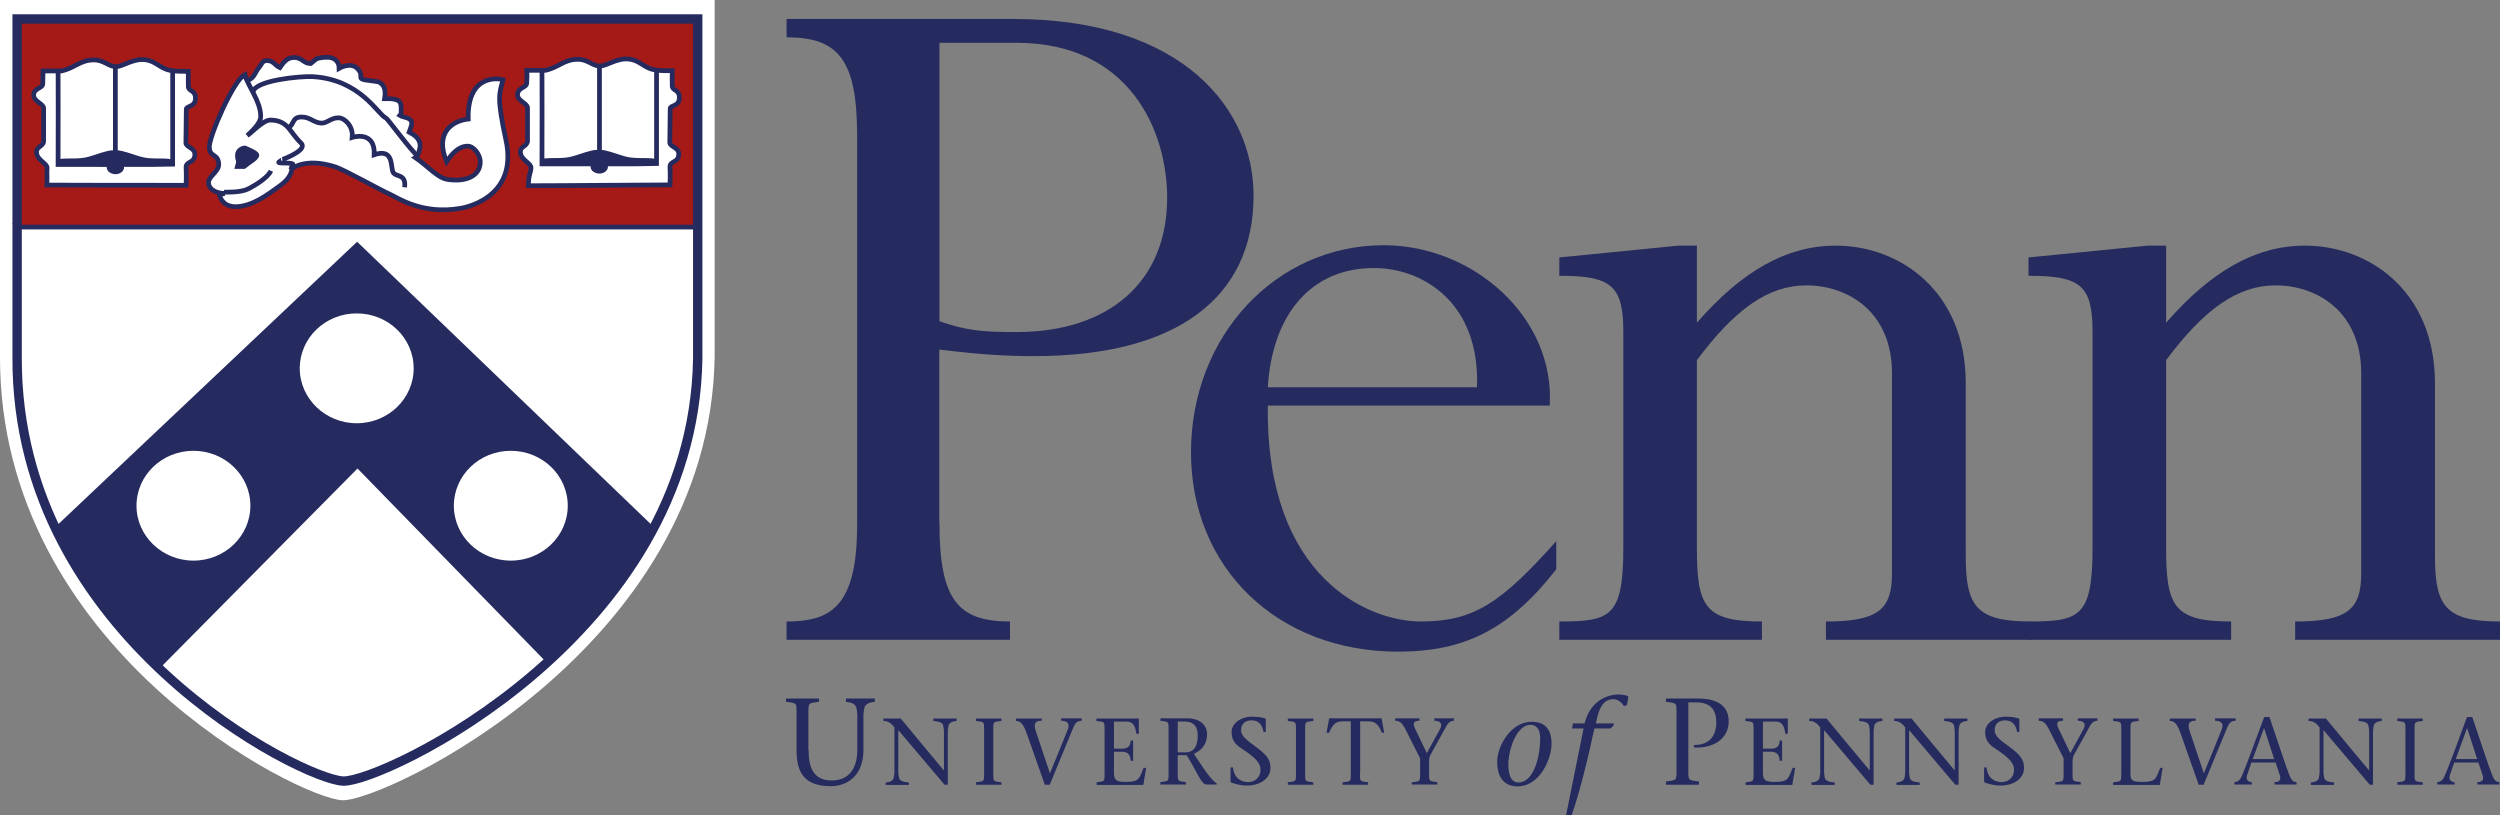<?xml version="1.0" encoding="utf-8"?>
<!-- Generator: Adobe Illustrator 25.4.1, SVG Export Plug-In . SVG Version: 6.00 Build 0)  -->
<svg version="1.1" id="Layer_1" xmlns="http://www.w3.org/2000/svg" xmlns:xlink="http://www.w3.org/1999/xlink" x="0px" y="0px"
	 viewBox="0 0 1226.5 400" style="enable-background:new 0 0 1226.5 400;" xml:space="preserve">
<rect x="0" y="0" width="1226.5" height="400" fill="#808080" stroke="none"/>
<style type="text/css">
	.st0{fill:#262B5F;}
	.st1{fill:#FFFFFF;}
	.st2{fill:#A51A17;}
	.st3{fill:none;stroke:#A51A17;stroke-width:2.324;stroke-miterlimit:3.864;}
	.st4{fill:none;stroke:#262B5F;stroke-width:2.315;stroke-miterlimit:3.864;}
	.st5{fill:none;stroke:#262B5F;stroke-width:2.324;stroke-miterlimit:3.864;}
	.st6{fill:none;stroke:#262B5F;stroke-width:4.6;stroke-miterlimit:3.864;}
	.st7{fill:none;}
</style>
<path class="st0" d="M460.9,256.5c0,37.7,9,48.4,34.6,48.4v9H385.9v-9c21.3,0,34.6-6.9,34.6-47.3V66.7c0-37.2-9-48.4-34.6-48.4v-9
	H497c84,0,118,44.7,118,86.7c0,50.5-38.3,78.7-107.4,78.7c-13.3,0-24.5-0.5-46.8-3.2V256.5z M460.9,157.6
	c13.8,4.8,21.8,5.3,37.8,5.3c45.2,0,73.9-24.5,73.9-65.9c0-32.4-18.1-76-73.9-76h-37.8V157.6z"/>
<path class="st0" d="M622,199.1c-1.1,84.5,49.5,105.8,75,105.8c26.1,0,39.3-9,66.5-39.4v13.8c-22.9,29.3-44.7,40.4-77.6,40.4
	c-59,0-101.6-40.9-101.6-97.8c0-56.9,41.5-101.6,94.6-101.6c43.6,0,84,35.1,81.4,78.7H622z M724.6,190c1.6-41.5-26.6-58.5-50.5-58.5
	c-31.4,0-50,23.4-52.1,58.5H724.6z"/>
<path class="st0" d="M964.4,273c0,24.5,5.3,31.9,31.9,31.9v9H895.8v-9c25.5,0,32.4-5.8,32.4-23.4v-98.4c0-30.3-21.8-43.1-42-43.1
	c-18.6,0-35.1,11.7-53.7,36.7v92c0,28.7,3.7,36.2,31.9,36.2v9H765v-9c25,0,31.4-2.1,31.4-36.2V162.9c0-22.9-5.9-27.6-31.4-27.6v-9
	l58.5-5.8h9v37.8c22.3-25.5,44.1-37.8,68.1-37.8c31.4,0,63.8,22.3,63.8,67.5V273z"/>
<path class="st0" d="M1194.6,273c0,24.5,5.3,31.9,31.9,31.9v9H1126v-9c25.5,0,32.4-5.8,32.4-23.4v-98.4c0-30.3-21.8-43.1-42-43.1
	c-18.6,0-35.1,11.7-53.7,36.7v92c0,28.7,3.7,36.2,31.9,36.2v9h-99.4v-9c25,0,31.4-2.1,31.4-36.2V162.9c0-22.9-5.8-27.6-31.4-27.6v-9
	l58.5-5.8h9v37.8c22.3-25.5,44.1-37.8,68.1-37.8c31.4,0,63.8,22.3,63.8,67.5V273z"/>
<path class="st0" d="M396.7,368c0,8.4,2.3,14.9,11.3,14.9c8.3,0,12.6-5.6,12.6-15.2v-16.8c0-1.3-0.2-2.3-0.4-3.3
	c-0.3-2.2-2.4-3-5.2-3.3v-1.6h14.2v1.6c-2.9,0.3-4.9,1.1-5.2,3.3c-0.1,1-0.4,2-0.4,3.3v17c0,13-8.3,17.8-16,17.8
	c-12.8,0-16.8-6.5-16.8-17.4v-18c0-5.6,0.2-5.3-5.2-6v-1.6h16.2v1.6c-5.4,0.7-5.2,0.4-5.2,6V368z"/>
<path class="st0" d="M463.4,385c-7.4-8.7-15.1-17.9-22.7-26.8v20.6c0,1,0.2,1.8,0.3,2.5c0.2,1.7,1.8,2.3,4.9,2.6v1.2h-11.4v-1.2
	c2.2-0.2,3.8-0.9,4-2.6c0.1-0.7,0.3-1.5,0.3-2.5v-21.9c-1.3-1.7-2.7-3.2-5.4-3.2v-1.2h8.5c6.9,8.4,14.1,17,21.1,25.4h0.1v-19.1
	c0-1-0.2-1.8-0.3-2.5c-0.2-1.7-1.8-2.3-4.9-2.6v-1.2h11.4v1.2c-2.2,0.2-3.8,0.9-4,2.6c-0.1,0.7-0.3,1.5-0.3,2.5V385H463.4z"/>
<path class="st0" d="M487.3,379.2c0,4.3-0.2,4.1,4,4.6v1.2h-12.5v-1.2c4.2-0.5,4-0.3,4-4.6v-20.9c0-4.3,0.2-4.1-4-4.6v-1.2h12.5v1.2
	c-4.2,0.5-4,0.3-4,4.6V379.2z"/>
<path class="st0" d="M511.1,353.6c-2.6,0-4.4,0.7-2.9,5.2c1.8,5.5,4.5,13.5,6.9,20.6c3-7.1,5.8-14.3,8.7-21.4c1.2-2.9,0-4.4-3.2-4.4
	v-1.2h10.1v1.2c-1.4,0-2.9,0.5-3.9,2.8c-3.9,9.5-7.9,19-11.8,28.6h-2.4c-2.8-8-6-17-8.8-24.9c-1.7-5-3.2-6.4-5.4-6.4v-1.2h12.7
	V353.6z"/>
<path class="st0" d="M537.9,383.8c4.2-0.5,4-0.3,4-4.6v-20.9c0-4.3,0.2-4.1-4-4.6v-1.2h20.8v7.5h-1.2c-0.5-3.5-1.4-6-4.7-6h-6.3
	v13.3h3.9c2.9,0,4.2-1.2,4.3-4h1.2v9.9h-1.2c-0.1-2.7-1.2-4.4-4.3-4.4h-3.9v10.5c0,3.9,1.8,4.3,6,4.3c6.7,0,6.4-1.9,8.6-6.9h1.2
	l-1.4,8.4h-22.9V383.8z"/>
<path class="st0" d="M569.3,352.4h13.5c4.7,0,9.4,2.5,9.4,7.9c0,4.8-2.9,8.1-6.5,9.5l4.6,6.9c2.3,3.4,4.9,6.7,6.6,7.6v0.6h-4.8
	c-2.8,0-4.2-5.1-9.9-14.4h-4.4v8.6c0,4.3-0.2,4.1,4,4.6v1.2h-12.5v-1.2c4.2-0.5,4-0.3,4-4.6v-20.9c0-4.3,0.2-4.1-4-4.6V352.4z
	 M577.8,369.1h3.9c4.1,0,5.9-3.1,5.9-8.3c0-5.1-2.8-6.8-6.2-6.8h-3.6V369.1z"/>
<path class="st0" d="M619.9,359.3c-0.4-3.2-2.1-5.9-5.9-5.9c-2.7,0-5.1,1.4-5.1,4.8c0,3.3,3.3,5.2,7.9,8.7c4.9,3.7,6.5,6,6.5,9.9
	c0,5.5-5.7,8.6-11.3,8.6c-3,0-5.5-0.6-8-1.5c-0.2-0.1-0.3-0.3-0.3-0.7v-6.7h1.2c0.5,5.2,3.9,7.2,7.5,7.2c3.3,0,6-2.5,6-5.9
	c0-3-1.6-5.5-8.6-10.1c-2.5-1.7-5.6-3.5-5.6-8.6c0-4.2,4.6-7.5,10-7.5c2,0,4.7,0.2,6.5,0.9c0.3,0.1,0.3,0.3,0.3,0.5v6.1H619.9z"/>
<path class="st0" d="M640.3,379.2c0,4.3-0.2,4.1,4,4.6v1.2h-12.5v-1.2c4.2-0.5,4-0.3,4-4.6v-20.9c0-4.3,0.2-4.1-4-4.6v-1.2h12.5v1.2
	c-4.2,0.5-4,0.3-4,4.6V379.2z"/>
<path class="st0" d="M667.2,379.2c0,4.3-0.2,4.1,4,4.6v1.2h-12.5v-1.2c4.2-0.5,4-0.3,4-4.6v-25.3h-4.2c-4,0-5,2.6-6.5,5.6h-1.2
	l1.3-7.1h25.7l1.3,7.1H678c-1.5-3.1-2.5-5.6-6.5-5.6h-4.2V379.2z"/>
<path class="st0" d="M692.7,383.8c4.2-0.5,4-0.3,4-4.6V372l-7.2-14.2c-1.5-3-2.8-4.2-5-4.2v-1.2h11.9v1.2c-3.5,0-3.2,1.8-2,4.2
	l5.6,11.7l6.4-11.7c1.6-2.8,0.1-4.2-2.7-4.2v-1.2h9.6v1.2c-1.3,0-2.6,0.6-3.8,2.8l-7.8,14.1c-0.5,0.9-0.6,2.2-0.6,3.4v5.2
	c0,4.3-0.2,4.1,4,4.6v1.2h-12.5V383.8z"/>
<path class="st0" d="M734.5,373.8c0-7.9,6.8-19.7,16.9-19.7c8,0,9.8,5.4,9.8,10.9c0,6.6-5.3,20.8-16.8,20.8
	C736.6,385.7,734.5,379.5,734.5,373.8 M755.6,362.1c0-6.3-3.8-6.5-4.8-6.5c-6.5,0-10.8,11.7-10.8,19.5c0,3.1,0.5,8.8,5,8.8
	C751.9,383.9,755.6,372.6,755.6,362.1"/>
<path class="st0" d="M791.5,356.1l-1.4,1.3h-7.9c-3,14.4-7.8,33.5-11.2,42.6h-2.7l8.6-42.6h-5.7l0.5-2.5h5.7
	c3.2-12.9,13.8-14.2,16.3-14.2c1.4,0,4.3,0.2,5.2,1.1l-0.7,4l-1.5,0.7c-0.8-1.6-2.8-3.5-5.3-3.5c-3.6,0-6.3,2.5-7.8,9l-0.7,2.9h8.9
	L791.5,356.1z"/>
<path class="st0" d="M828.3,377.4c0,5.6-0.2,5.3,5.2,6v1.6h-16.2v-1.6c5.4-0.7,5.2-0.4,5.2-6v-27.1c0-5.6,0.2-5.3-5.2-6v-1.6h15.8
	c10,0,15,4,15,11.2c0,8.7-7.8,13.4-17.1,12.8v-1.2c7.5,0.1,11-4.4,11-11c0-6.8-3.2-9.9-10-9.9h-3.7V377.4z"/>
<path class="st0" d="M856.3,383.8c4.2-0.5,4-0.3,4-4.6v-20.9c0-4.3,0.2-4.1-4-4.6v-1.2h20.8v7.5h-1.2c-0.5-3.5-1.4-6-4.7-6h-6.3
	v13.3h3.9c2.9,0,4.2-1.2,4.3-4h1.2v9.9h-1.2c-0.1-2.7-1.2-4.4-4.3-4.4h-3.9v10.5c0,3.9,1.8,4.3,6,4.3c6.7,0,6.4-1.9,8.6-6.9h1.2
	l-1.4,8.4h-22.9V383.8z"/>
<path class="st0" d="M917.6,385c-7.4-8.7-15.1-17.9-22.7-26.8v20.6c0,1,0.2,1.8,0.3,2.5c0.2,1.7,1.8,2.3,4.9,2.6v1.2h-11.4v-1.2
	c2.2-0.2,3.8-0.9,4-2.6c0.1-0.7,0.3-1.5,0.3-2.5v-21.9c-1.3-1.7-2.7-3.2-5.4-3.2v-1.2h8.5c6.9,8.4,14.1,17,21.1,25.4h0.1v-19.1
	c0-1-0.2-1.8-0.3-2.5c-0.2-1.7-1.8-2.3-4.9-2.6v-1.2h11.4v1.2c-2.2,0.2-3.8,0.9-4,2.6c-0.1,0.7-0.3,1.5-0.3,2.5V385H917.6z"/>
<path class="st0" d="M959.3,385c-7.4-8.7-15.1-17.9-22.7-26.8v20.6c0,1,0.2,1.8,0.3,2.5c0.2,1.7,1.8,2.3,4.9,2.6v1.2h-11.4v-1.2
	c2.2-0.2,3.8-0.9,4-2.6c0.1-0.7,0.3-1.5,0.3-2.5v-21.9c-1.3-1.7-2.7-3.2-5.4-3.2v-1.2h8.5c6.9,8.4,14.1,17,21.1,25.4h0.1v-19.1
	c0-1-0.2-1.8-0.3-2.5c-0.2-1.7-1.8-2.3-4.9-2.6v-1.2h11.4v1.2c-2.2,0.2-3.8,0.9-4,2.6c-0.1,0.7-0.3,1.5-0.3,2.5V385H959.3z"/>
<path class="st0" d="M989.6,359.3c-0.4-3.2-2.1-5.9-5.9-5.9c-2.7,0-5.1,1.4-5.1,4.8c0,3.3,3.3,5.2,7.9,8.7c4.9,3.7,6.5,6,6.5,9.9
	c0,5.5-5.7,8.6-11.3,8.6c-3,0-5.5-0.6-8-1.5c-0.2-0.1-0.3-0.3-0.3-0.7v-6.7h1.2c0.5,5.2,3.9,7.2,7.5,7.2c3.3,0,6-2.5,6-5.9
	c0-3-1.6-5.5-8.6-10.1c-2.5-1.7-5.6-3.5-5.6-8.6c0-4.2,4.7-7.5,10-7.5c2,0,4.7,0.2,6.5,0.9c0.3,0.1,0.3,0.3,0.3,0.5v6.1H989.6z"/>
<path class="st0" d="M1008.4,383.8c4.2-0.5,4-0.3,4-4.6V372l-7.2-14.2c-1.5-3-2.8-4.2-5-4.2v-1.2h11.9v1.2c-3.5,0-3.2,1.8-2,4.2
	l5.6,11.7l6.4-11.7c1.6-2.8,0.1-4.2-2.7-4.2v-1.2h9.6v1.2c-1.3,0-2.6,0.6-3.8,2.8l-7.8,14.1c-0.5,0.9-0.6,2.2-0.6,3.4v5.2
	c0,4.3-0.2,4.1,4,4.6v1.2h-12.5V383.8z"/>
<path class="st0" d="M1036.7,383.8c4.2-0.5,4-0.3,4-4.6v-20.9c0-4.3,0.2-4.1-4-4.6v-1.2h12.5v1.2c-4.2,0.5-4,0.3-4,4.6v21.7
	c0,3.3,1.8,3.6,6,3.6c6.8,0,6.5-1.9,8.6-6.9h1.2l-1.4,8.4h-22.9V383.8z"/>
<path class="st0" d="M1077.2,353.6c-2.6,0-4.4,0.7-2.9,5.2c1.8,5.5,4.5,13.5,6.9,20.6c3-7.1,5.8-14.3,8.7-21.4
	c1.2-2.9,0-4.4-3.2-4.4v-1.2h10.1v1.2c-1.4,0-2.9,0.5-3.9,2.8c-3.9,9.5-7.9,19-11.8,28.6h-2.4c-2.8-8-6-17-8.8-24.9
	c-1.7-5-3.2-6.4-5.4-6.4v-1.2h12.7V353.6z"/>
<path class="st0" d="M1104.5,374.2l-2.1,6.2c-0.6,1.8,0.3,3.3,2.3,3.3v1.2h-8.5v-1.2c1.3,0,2.6-0.8,3.3-2.3
	c2-4.1,7.4-19.3,11.3-29.6h2.6c3.2,9.4,7.9,23.7,9.5,27.8c1,2.6,1.8,4.1,3.8,4.1v1.2h-10.8v-1.2c2.9,0,3.2-1.5,2.5-3.6l-2-6H1104.5z
	 M1115.7,372.4l-4.9-15.1h-0.1l-5.5,15.1H1115.7z"/>
<path class="st0" d="M1162.6,385c-7.4-8.7-15.1-17.9-22.7-26.8v20.6c0,1,0.2,1.8,0.3,2.5c0.2,1.7,1.8,2.3,4.9,2.6v1.2h-11.4v-1.2
	c2.2-0.2,3.8-0.9,4-2.6c0.1-0.7,0.3-1.5,0.3-2.5v-21.9c-1.3-1.7-2.7-3.2-5.4-3.2v-1.2h8.5c6.9,8.4,14.1,17,21.1,25.4h0.1v-19.1
	c0-1-0.2-1.8-0.3-2.5c-0.2-1.7-1.8-2.3-4.9-2.6v-1.2h11.4v1.2c-2.2,0.2-3.8,0.9-4,2.6c-0.1,0.7-0.3,1.5-0.3,2.5V385H1162.6z"/>
<path class="st0" d="M1184.6,379.2c0,4.3-0.2,4.1,4,4.6v1.2h-12.5v-1.2c4.2-0.5,4-0.3,4-4.6v-20.9c0-4.3,0.2-4.1-4-4.6v-1.2h12.5
	v1.2c-4.2,0.5-4,0.3-4,4.6V379.2z"/>
<path class="st0" d="M1204,374.2l-2.1,6.2c-0.6,1.8,0.3,3.3,2.3,3.3v1.2h-8.5v-1.2c1.3,0,2.6-0.8,3.3-2.3c2-4.1,7.5-19.3,11.3-29.6
	h2.6c3.2,9.4,7.9,23.7,9.5,27.8c1,2.6,1.8,4.1,3.8,4.1v1.2h-10.8v-1.2c2.9,0,3.2-1.5,2.5-3.6l-2-6H1204z M1215.3,372.4l-4.9-15.1
	h-0.1l-5.5,15.1H1215.3z"/>
<path class="st1" d="M0,0h350.6v175.3c-2.4,142.9-162.5,218-182.6,217.3c-20.9-0.7-168.5-74.2-168-218C0,171.9,0,0,0,0"/>
<path class="st1" d="M8.5,9.3h333.9v166.9c-2.3,136.1-154.7,207.6-173.9,206.9C148.5,382.5,8,312.5,8.5,175.5
	C8.5,173.1,8.5,9.3,8.5,9.3"/>
<path class="st2" d="M8.5,110.8c0.5,0.5,0-101.4,0-101.4h333.7v101.4H8.5z"/>
<path class="st3" d="M8.5,110.8c0.5,0.5,0-101.4,0-101.4h333.7v101.4H8.5z"/>
<path class="st0" d="M27.2,259.2c12.8,27,28.7,48.7,51,67.2l97.2-98.2l93.5,95.9c19.3-17.6,38.1-39,51.5-64.3L175.2,120.2
	L27.8,259.5L27.2,259.2z"/>
<path class="st4" d="M27.2,259.2c12.8,27,28.7,48.7,51,67.2l97.2-98.2l93.5,95.9c19.3-17.6,38.1-39,51.5-64.3L175.2,120.2
	L27.8,259.5L27.2,259.2z"/>
<line class="st5" x1="8.5" y1="111.4" x2="342.1" y2="111.4"/>
<path class="st1" d="M258.5,34.5h9.1c6.7-1.5,9.1-5.4,15.9-5.4c4.9,0,7.2,3.3,10.8,3.3c3.1,0,7.7-3.5,12.9-3.5
	c5.3,0,7.8,3.2,11.3,4.6c3.1,1.3,7,1.2,11.3,1.2c-0.1,3,0,4.8,0,7.4c0,2.6,3.5,1.6,3.5,5.8c0,4.5-4.5,3.6-4.5,5.4L328.6,70
	c0.2,2.1,4.4,2.3,4.4,5.5c0,4.7-4.6,3.1-4.3,6.7c0.2,2.7,0,8.5,0,8.5c-9,0-66.7,0.5-69.5,0.4c0.2-6.1,1.1-5.8,1.3-8.7
	c0.2-2.4-5.2-3.9-5.2-7.9c0-2.8,3.2-2.6,3.5-5.2V52.8c-0.2-2.2-5-3.3-4.9-6.4c0.2-3.7,4.5-3.2,4.5-5.7
	C258.5,39.6,258.6,35.6,258.5,34.5"/>
<path class="st5" d="M258.5,34.5h9.1c6.7-1.5,9.1-5.4,15.9-5.4c4.9,0,7.2,3.3,10.8,3.3c3.1,0,7.7-3.5,12.9-3.5
	c5.3,0,7.8,3.2,11.3,4.6c3.1,1.3,7,1.2,11.3,1.2c-0.1,3,0,4.8,0,7.4c0,2.6,3.5,1.6,3.5,5.8c0,4.5-4.5,3.6-4.5,5.4L328.6,70
	c0.2,2.1,4.4,2.3,4.4,5.5c0,4.7-4.6,3.1-4.3,6.7c0.2,2.7,0,8.5,0,8.5c-9,0-66.7,0.5-69.5,0.4c0.2-6.1,1.1-5.8,1.3-8.7
	c0.2-2.4-5.2-3.9-5.2-7.9c0-2.8,3.2-2.6,3.5-5.2V52.8c-0.2-2.2-5-3.3-4.9-6.4c0.2-3.7,4.5-3.2,4.5-5.7
	C258.5,39.6,258.6,35.6,258.5,34.5z"/>
<path class="st5" d="M265.9,34.8c0,0,0.1,36.9,0,45.6c0,0,53.8,0.1,56.2-0.1c0-9.8,0-45.8,0-45.8"/>
<line class="st5" x1="294.1" y1="32.5" x2="294.1" y2="80.6"/>
<path class="st0" d="M294.9,74.7c2.4,0.1,6.7,1.7,10.9,3c5.5,1.7,11.3,0.5,15.6,1.4c1.4,0.3-26.5,0.5-26.5,0.5
	C295,74.1,294.9,74.7,294.9,74.7"/>
<path class="st5" d="M294.9,74.7c2.4,0.1,6.7,1.7,10.9,3c5.5,1.7,11.3,0.5,15.6,1.4c1.4,0.3-26.5,0.5-26.5,0.5
	C295,74.1,294.9,74.7,294.9,74.7z"/>
<path class="st0" d="M290.9,81.8c0-1.2,1.4-2.2,3.1-2.2c1.7,0,3.1,1,3.1,2.2c0,1.2-1.4,2.2-3.1,2.2C292.3,83.9,290.9,83,290.9,81.8"
	/>
<path class="st5" d="M290.9,81.8c0-1.2,1.4-2.2,3.1-2.2c1.7,0,3.1,1,3.1,2.2c0,1.2-1.4,2.2-3.1,2.2C292.3,83.9,290.9,83,290.9,81.8z
	"/>
<path class="st0" d="M292.5,74.7c-2.4,0.1-6.7,1.7-10.9,3c-5.5,1.7-11.3,0.5-15.6,1.4c-1.4,0.3,26.5,0.5,26.5,0.5
	C292.4,74.1,292.5,74.7,292.5,74.7"/>
<path class="st5" d="M292.5,74.7c-2.4,0.1-6.7,1.7-10.9,3c-5.5,1.7-11.3,0.5-15.6,1.4c-1.4,0.3,26.5,0.5,26.5,0.5
	C292.4,74.1,292.5,74.7,292.5,74.7z"/>
<path class="st1" d="M107.6,95.5c0.9,3.5,3.5,5.9,7.9,5.9c8.1,0,15.9-6,20.5-9.3c3.7-2.6,7.4-5.4,7.4-11.1l-0.7,2.2
	c0,0,6.3-6.3,21.9-1.3c4.3,1.4,22.9,11.8,26.9,13.5c3.4,1.5,15.5,10.1,34.4,6.8c0,0,28.8-4,22.3-33.6c-4.6-21.2-3.2-22.7-1.4-29.5
	c-0.7-0.3-17.6-4.1-17.1,19.3c-7.3,0.8-16.7,6.3-10.6,20.9c2.5-3.7,5.8-7.6,10.4-7.6c2.9,0,5.9,4.1,6.1,7.2c0.4,7.4-7,10.6-16.2,9.1
	c-4.7-0.8-9-6-15.5-10.6c1.1-0.5,2.2-4.3,2.2-5.9c0-3.7-3.2-5.5-5.4-6.7c0.4-1.3,1.3-3,1.3-4.3c0-3-4.2-2.8-5.9-3.9
	c0.7-0.9,0.7-0.4,0.7-1.7c0-4.3,0.7-6.7-8.1-6.5c0.7-4.3-0.2-7.1-3.2-8.3l-6.5-0.9c-4.1-0.8,0-2.1-3.8-5.7c-3.3-3.2-8.8,0-8.8,0
	c0-3-2.1-5.4-5.7-5.4c-1.9,0-4.3,0.2-5.6,0.9l-2.7,2.2c-3.4,0-4.2-3-8.1-3s-5.5,3-7,5c-2.6-1.2-3-3.5-6.5-3.5
	c-2.1,0-2.7,2.2-3.6,3.3c-2.3,2.5-2.1,5.2-5.8,6.5l-1.3-2.4c0-0.1-0.1-0.3-0.1-0.4c-5.3,2.5-17.3,29.8-17.3,35.4
	c0,5.3,4.6,3,4.6,8.7c0,3.4-5,5.8-5,8.7c0,3.6,4.2,5.4,7.9,5.4L107.6,95.5z"/>
<path class="st4" d="M107.6,95.5c0.9,3.5,3.5,5.9,7.9,5.9c8.1,0,15.9-6,20.5-9.3c3.7-2.6,7.4-5.4,7.4-11.1l-0.7,2.2
	c0,0,6.3-6.3,21.9-1.3c4.3,1.4,22.9,11.8,26.9,13.5c3.4,1.5,15.5,10.1,34.4,6.8c0,0,28.8-4,22.3-33.6c-4.6-21.2-3.2-22.7-1.4-29.5
	c-0.7-0.3-17.6-4.1-17.1,19.3c-7.3,0.8-16.7,6.3-10.6,20.9c2.5-3.7,5.8-7.6,10.4-7.6c2.9,0,5.9,4.1,6.1,7.2c0.4,7.4-7,10.6-16.2,9.1
	c-4.7-0.8-9-6-15.5-10.6c1.1-0.5,2.2-4.3,2.2-5.9c0-3.7-3.2-5.5-5.4-6.7c0.4-1.3,1.3-3,1.3-4.3c0-3-4.2-2.8-5.9-3.9
	c0.7-0.9,0.7-0.4,0.7-1.7c0-4.3,0.7-6.7-8.1-6.5c0.7-4.3-0.2-7.1-3.2-8.3l-6.5-0.9c-4.1-0.8,0-2.1-3.8-5.7c-3.3-3.2-8.8,0-8.8,0
	c0-3-2.1-5.4-5.7-5.4c-1.9,0-4.3,0.2-5.6,0.9l-2.7,2.2c-3.4,0-4.2-3-8.1-3s-5.5,3-7,5c-2.6-1.2-3-3.5-6.5-3.5
	c-2.1,0-2.7,2.2-3.6,3.3c-2.3,2.5-2.1,5.2-5.8,6.5l-1.3-2.4c0-0.1-0.1-0.3-0.1-0.4c-5.3,2.5-17.3,29.8-17.3,35.4
	c0,5.3,4.6,3,4.6,8.7c0,3.4-5,5.8-5,8.7c0,3.6,4.2,5.4,7.9,5.4L107.6,95.5z"/>
<path class="st0" d="M120.1,72.6c0,0,5.9,2.3,5.9,3.5c0,1.6-3.8,3.5-6.3,5.6h-3.2c1.1-3.7,0-2.4,0-5.6
	C116.5,73.6,119.1,72.6,120.1,72.6"/>
<path class="st5" d="M120.1,72.6c0,0,5.9,2.3,5.9,3.5c0,1.6-3.8,3.5-6.3,5.6h-3.2c1.1-3.7,0-2.4,0-5.6
	C116.5,73.6,119.1,72.6,120.1,72.6z"/>
<path class="st5" d="M141.5,62.6c3-1.5,1.6-5.2,6.5-5.2c4.3,0,6,3,9.9,3c2.6,0,4.5-2.6,8.1-2.6c3.2,0,7.4,4.3,6.8,9.6
	c0,0,11.3-3.7,10.8,8.5c9-3,8.1,4.4,9,8c0.9,3.5,6.8,0.7,5.9,8"/>
<path class="st1" d="M21.1,34.8h9.1c6.7-1.5,9.1-5.4,15.9-5.4c4.9,0,7.2,3.3,10.8,3.3c3,0,7.7-3.5,12.9-3.5c5.2,0,7.8,3.2,11.3,4.6
	c3,1.3,7,1.2,11.3,1.2c-0.1,3,0,4.8,0,7.4c0,2.6,3.5,1.6,3.5,5.8c0,4.5-4.5,3.6-4.5,5.4l-0.2,16.6c0.2,2.1,4.4,2.3,4.4,5.5
	c0,4.7-4.6,3.1-4.3,6.7c0.2,2.7,0,8.5,0,8.5c-9,0-65.4,0-68.3-0.1c0.2-6.1-0.1-5.3,0.1-8.3c0.2-2.4-5.2-3.9-5.2-7.9
	c0-2.8,3.2-2.6,3.5-5.2V53c-0.2-2.2-5-3.3-4.9-6.4C16.7,43,21,43.5,21,41C21,39.9,21.1,35.9,21.1,34.8"/>
<path class="st5" d="M21.1,34.8h9.1c6.7-1.5,9.1-5.4,15.9-5.4c4.9,0,7.2,3.3,10.8,3.3c3,0,7.7-3.5,12.9-3.5c5.2,0,7.8,3.2,11.3,4.6
	c3,1.3,7,1.2,11.3,1.2c-0.1,3,0,4.8,0,7.4c0,2.6,3.5,1.6,3.5,5.8c0,4.5-4.5,3.6-4.5,5.4l-0.2,16.6c0.2,2.1,4.4,2.3,4.4,5.5
	c0,4.7-4.6,3.1-4.3,6.7c0.2,2.7,0,8.5,0,8.5c-9,0-65.4,0-68.3-0.1c0.2-6.1-0.1-5.3,0.1-8.3c0.2-2.4-5.2-3.9-5.2-7.9
	c0-2.8,3.2-2.6,3.5-5.2V53c-0.2-2.2-5-3.3-4.9-6.4C16.7,43,21,43.5,21,41C21,39.9,21.1,35.9,21.1,34.8z"/>
<path class="st5" d="M28.5,35.1c0,0,0.1,36.9,0,45.6c0,0,53.8,0.1,56.2-0.1c0-9.8,0-45.8,0-45.8"/>
<line class="st5" x1="56.6" y1="32.8" x2="56.6" y2="80.9"/>
<path class="st0" d="M57.5,74.9c2.4,0.1,6.7,1.7,10.9,3c5.5,1.7,11.3,0.5,15.6,1.4c1.4,0.3-26.5,0.5-26.5,0.5
	C57.6,74.4,57.5,74.9,57.5,74.9"/>
<path class="st5" d="M57.5,74.9c2.4,0.1,6.7,1.7,10.9,3c5.5,1.7,11.3,0.5,15.6,1.4c1.4,0.3-26.5,0.5-26.5,0.5
	C57.6,74.4,57.5,74.9,57.5,74.9z"/>
<path class="st0" d="M53.5,82.1c0-1.2,1.4-2.2,3.1-2.2c1.7,0,3.1,1,3.1,2.2c0,1.2-1.4,2.2-3.1,2.2C54.9,84.2,53.5,83.3,53.5,82.1"/>
<path class="st5" d="M53.5,82.1c0-1.2,1.4-2.2,3.1-2.2c1.7,0,3.1,1,3.1,2.2c0,1.2-1.4,2.2-3.1,2.2C54.9,84.2,53.5,83.3,53.5,82.1z"
	/>
<path class="st0" d="M55.1,74.9c-2.4,0.1-6.7,1.7-10.9,3c-5.5,1.7-11.3,0.5-15.6,1.4c-1.4,0.3,26.5,0.5,26.5,0.5
	C54.9,74.4,55.1,74.9,55.1,74.9"/>
<path class="st5" d="M55.1,74.9c-2.4,0.1-6.7,1.7-10.9,3c-5.5,1.7-11.3,0.5-15.6,1.4c-1.4,0.3,26.5,0.5,26.5,0.5
	C54.9,74.4,55.1,74.9,55.1,74.9z"/>
<path class="st1" d="M65.8,248.1c0-15.5,13-28.1,29.1-28.1c16.1,0,29.1,12.6,29.1,28.1c0,15.5-13,28.1-29.1,28.1
	C78.9,276.2,65.8,263.6,65.8,248.1"/>
<path class="st5" d="M65.8,248.1c0-15.5,13-28.1,29.1-28.1c16.1,0,29.1,12.6,29.1,28.1c0,15.5-13,28.1-29.1,28.1
	C78.9,276.2,65.8,263.6,65.8,248.1z"/>
<path class="st1" d="M145.9,180.7c0-15.5,13-28.1,29.1-28.1c16.1,0,29.1,12.6,29.1,28.1s-13,28.1-29.1,28.1
	C159,208.8,145.9,196.2,145.9,180.7"/>
<path class="st4" d="M145.9,180.7c0-15.5,13-28.1,29.1-28.1c16.1,0,29.1,12.6,29.1,28.1s-13,28.1-29.1,28.1
	C159,208.8,145.9,196.2,145.9,180.7z"/>
<path class="st1" d="M221.5,248.1c0-15.5,13-28.1,29.1-28.1c16.1,0,29.1,12.6,29.1,28.1c0,15.5-13,28.1-29.1,28.1
	C234.5,276.2,221.5,263.6,221.5,248.1"/>
<path class="st5" d="M221.5,248.1c0-15.5,13-28.1,29.1-28.1c16.1,0,29.1,12.6,29.1,28.1c0,15.5-13,28.1-29.1,28.1
	C234.5,276.2,221.5,263.6,221.5,248.1z"/>
<path class="st5" d="M204.3,76.1c-7.4-8.2-14-17.8-15.1-18.3c-3.7-1.5-12.4-18.9-35.9-20.2c-6-0.3-28.4,1.8-29.2,7.6"/>
<path class="st5" d="M143.6,82.4c0.1-0.6,0.1-1.2,0.1-1.8c0-0.9-5.5-0.4-6.8-0.8c-0.9-0.3,2.4-1.6,1.8-1.6c3.4-1.3,12.1-5.1,9-8
	c-2.9-2.8-4.7-5.8-6.3-7.6c-2.2-2.4-4.8-3.7-8.8-3.7c-3.4,0-9,6-11.3,7.6c1.7-1.6,6.6-5.9,6.6-9.3c0-7.8-6.3-14.6-7.9-21.1"/>
<path class="st5" d="M109.9,94.3c6.2,0,9.7-0.4,12.6-2c3.2-1.7,9-5.3,10.4-8.5"/>
<path class="st6" d="M8.4,9.3h333.9v166.9C340,312.3,187.5,383.8,168.4,383.2c-19.9-0.7-160.4-70.7-160-207.6
	C8.4,173.1,8.4,9.3,8.4,9.3z"/>
<rect class="st7" width="1226.5" height="400"/>
</svg>
